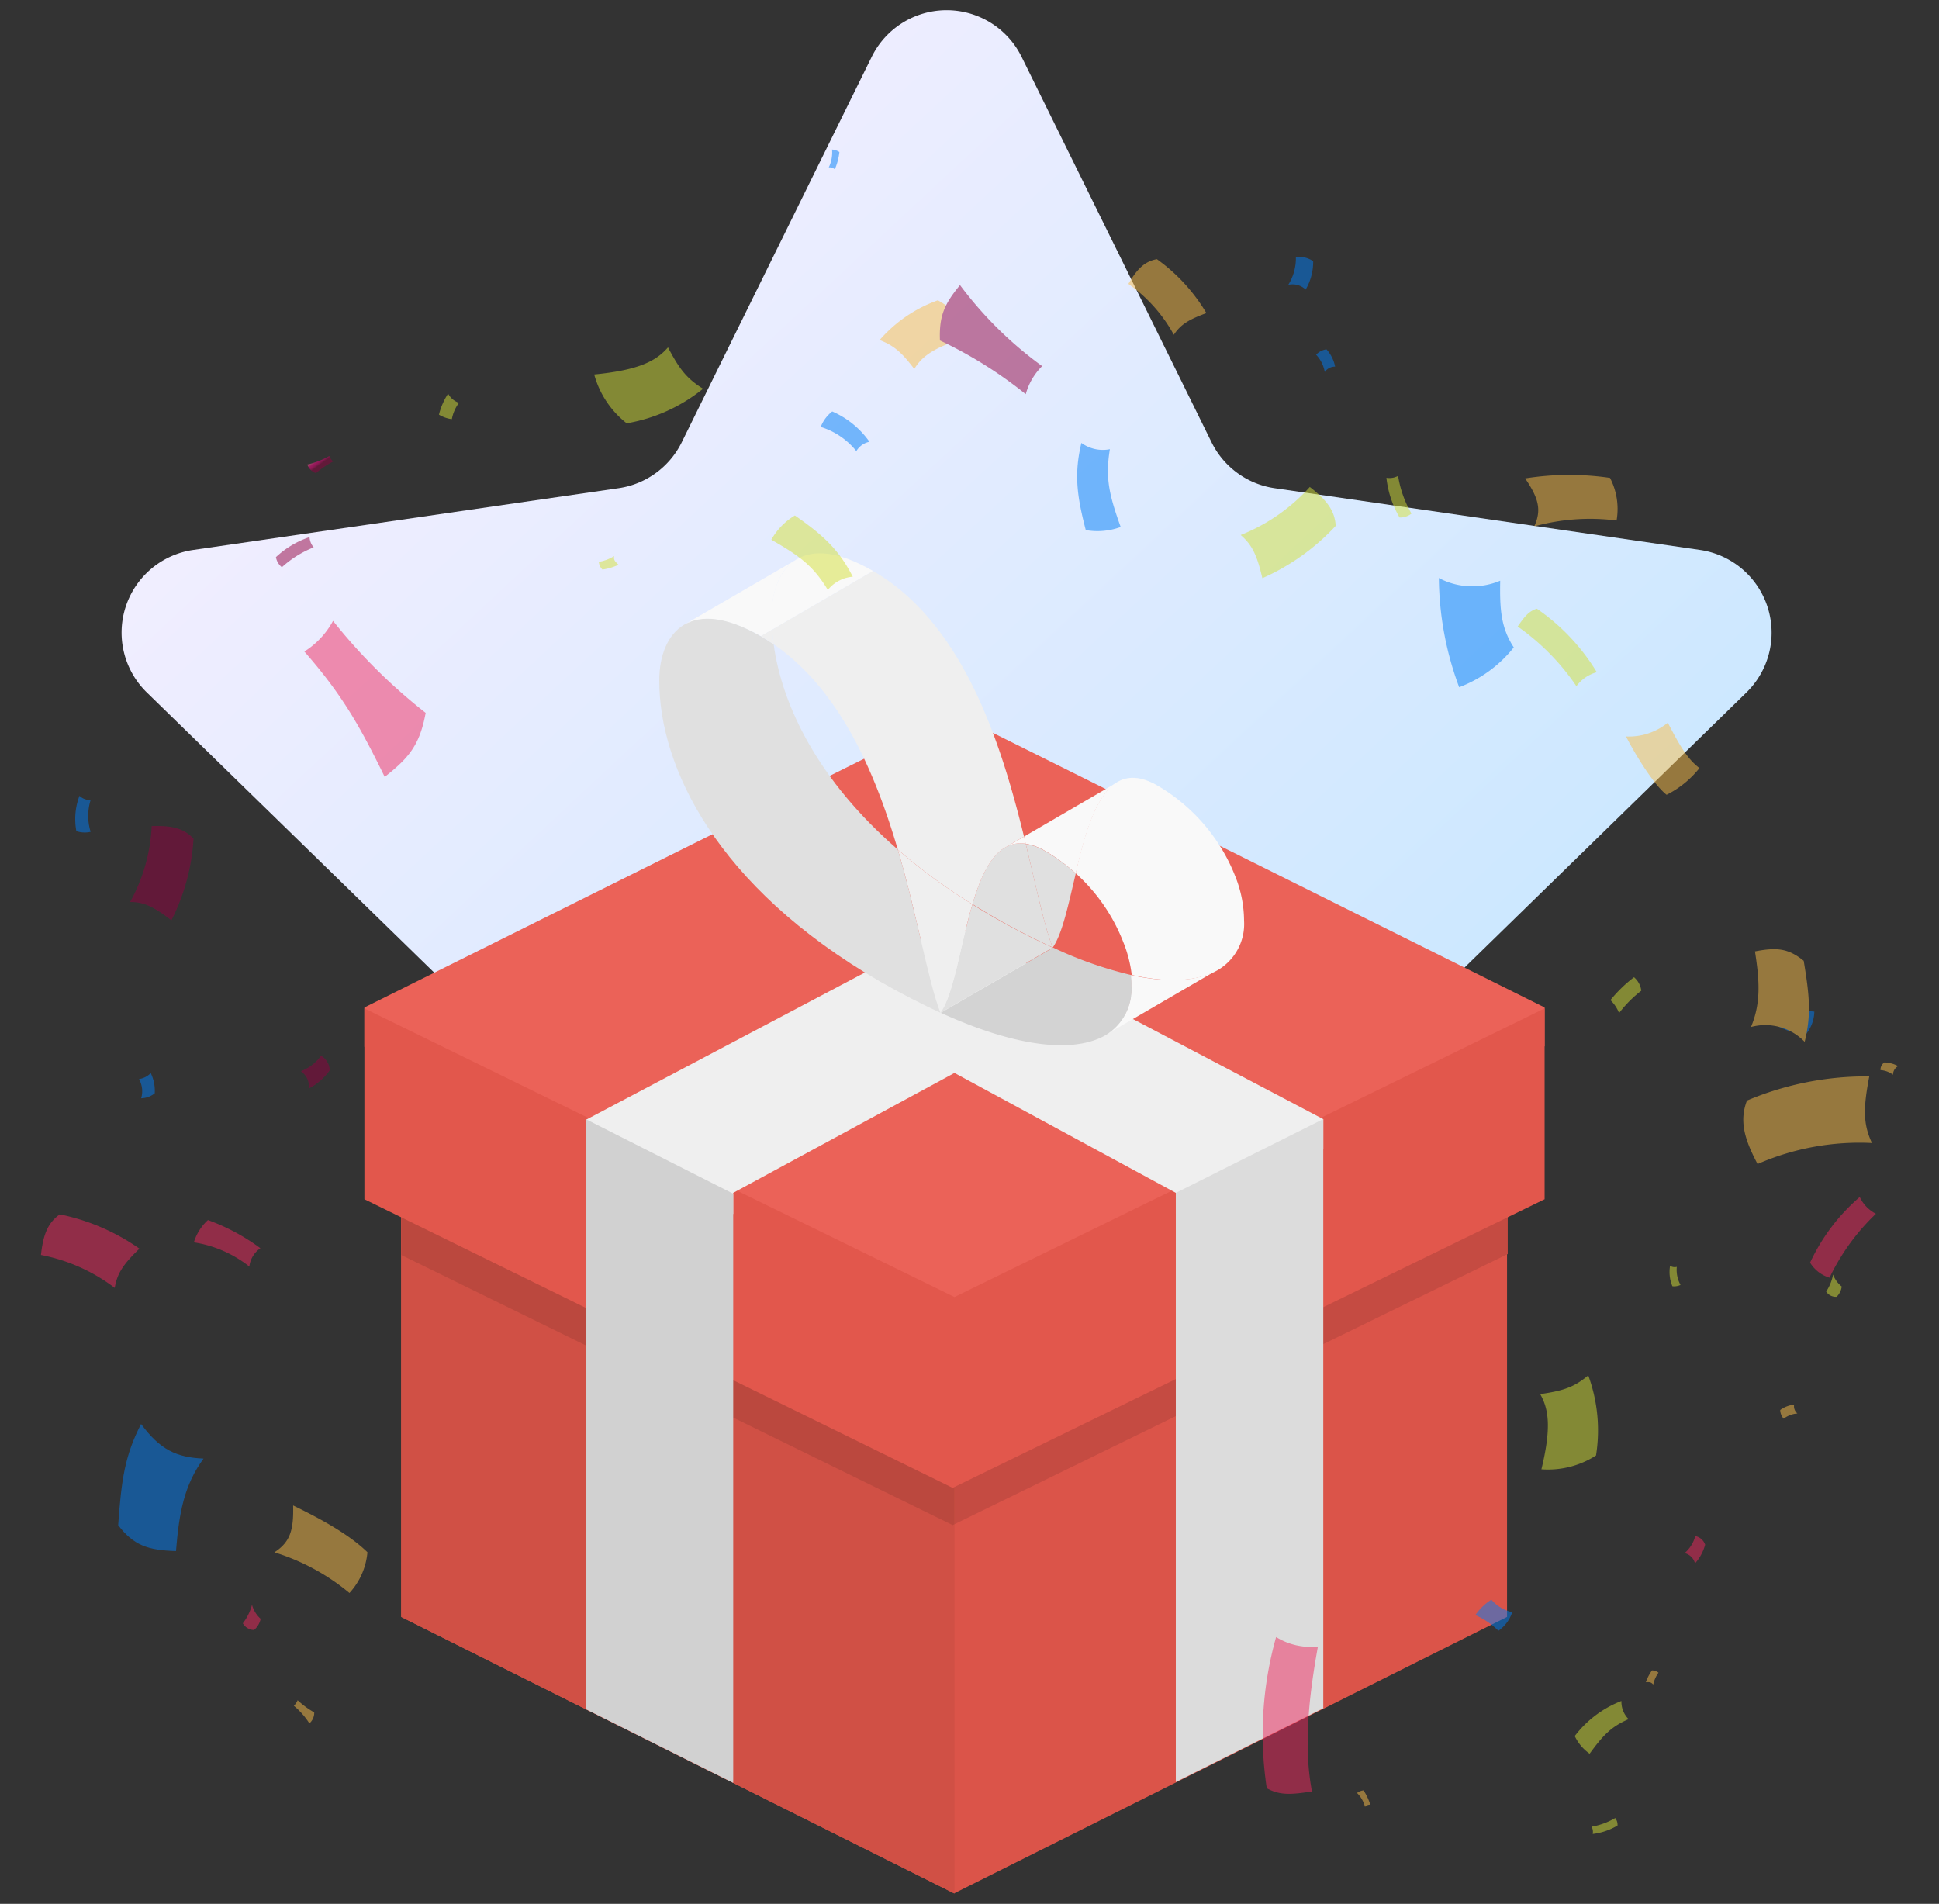 <svg xmlns="http://www.w3.org/2000/svg" xmlns:xlink="http://www.w3.org/1999/xlink" viewBox="0 0 224.44 220.38"><rect x="0" y="0" width="224.44" height="220.38" fill="#333333" stroke="none"/><defs><linearGradient id="b" x1="-2059.07" y1="591.28" x2="-2058.14" y2="590.34" gradientTransform="matrix(184.01 0 0 -175 378905.68 103500.4)" gradientUnits="userSpaceOnUse"><stop offset="0" stop-color="#f8efff"/><stop offset="1" stop-color="#bbe5ff"/></linearGradient><linearGradient id="a" x1="-8433.23" y1="-6387.53" x2="-8433.23" y2="-6385.64" gradientTransform="rotate(-24.74 12533.634 -26862.062) scale(1.2)" gradientUnits="userSpaceOnUse"><stop offset="0" stop-color="#920040"/><stop offset=".05" stop-color="#ae0052"/><stop offset=".12" stop-color="#d10069"/><stop offset=".19" stop-color="#ea007a"/><stop offset=".25" stop-color="#fa0084"/><stop offset=".3" stop-color="#ff0087"/><stop offset=".35" stop-color="#ff1a8b"/><stop offset=".43" stop-color="#ff3f92"/><stop offset=".5" stop-color="#ff5696"/><stop offset=".55" stop-color="#ff5e97"/><stop offset=".58" stop-color="#ff5696"/><stop offset=".64" stop-color="#ff3f92"/><stop offset=".71" stop-color="#ff198b"/><stop offset=".75" stop-color="#ff0087"/><stop offset=".79" stop-color="#fa0084"/><stop offset=".84" stop-color="#ea007a"/><stop offset=".9" stop-color="#d10069"/><stop offset=".96" stop-color="#ae0053"/><stop offset="1" stop-color="#920040"/></linearGradient><linearGradient id="c" x1="-9425.33" y1="-8767.39" x2="-9425.51" y2="-8770.03" gradientTransform="matrix(-.94 2.79 -2.79 -.94 -33265.97 18116.47)" xlink:href="#a"/><linearGradient id="d" x1="-7703.57" y1="-5417.91" x2="-7704" y2="-5419.96" gradientTransform="rotate(-24.27 6616.986 -15318.232) scale(.74)" xlink:href="#a"/><linearGradient id="e" x1="-8933.68" y1="-8121.26" x2="-8934.11" y2="-8123.32" gradientTransform="matrix(2.68 2.37 -2.37 2.68 4813.8 42945.04)" xlink:href="#a"/><linearGradient id="f" x1="-9002.54" y1="-6277.39" x2="-9002.76" y2="-6275.25" gradientTransform="matrix(.98 -.87 .87 .98 14291.03 -1541.08)" xlink:href="#a"/></defs><path d="M105.1 159.55L61 182.72a9.67 9.67 0 0 1-14-10.2l8.41-49.06a9.67 9.67 0 0 0-2.78-8.56L17 80.16a9.67 9.67 0 0 1 5.36-16.5l49.25-7.15a9.7 9.7 0 0 0 7.29-5.29l22-44.64a9.67 9.67 0 0 1 17.35 0l22 44.64a9.69 9.69 0 0 0 7.28 5.29l49.26 7.15a9.68 9.68 0 0 1 5.36 16.5l-35.6 34.74a9.72 9.72 0 0 0-2.78 8.56l8.42 49.06a9.67 9.67 0 0 1-14 10.2l-44.09-23.17a9.68 9.68 0 0 0-9 0z" fill="url(#b)"/><path d="M46.44 118.86l64 32 64-32v68.31l-64 32-64-32z" fill="#db5449"/><path d="M46.44 125.27v20l63.83 31.27 64.25-31.38v-19.89l-64 31.38z" fill="#c54b42"/><path d="M110.48 219.19v-68.31L50.71 121h-4.27v66.17z" fill="#d05045"/><path d="M46.44 125.27v20l63.83 31.27.21-.11v-19.78z" fill="#bb483e"/><path d="M42.18 116.62l68.3-34 68.31 34v4.49l-68.31 34-68.3-33.94z" fill="#eb6258"/><path d="M42.18 116.73l68.3 33.41 68.31-33.41v22.09l-68.52 33.41-68.09-33.41z" fill="#e2574c"/><path d="M136.1 140.53v-2.45l-25.62-13.88-25.61 13.88v2.45l-17.08-7.47v-3.42l41.84-22.09.85.43.86-.43 41.83 22V133z" fill="#efefef"/><path d="M136.1 138.08v68.2l17.07-8.54v-68.2z" fill="#dcdcdc"/><path d="M67.79 197.84l17.08 8.54v-68.2l-17.08-8.64z" fill="#d1d1d1"/><g style="isolation:isolate"><path d="M143 101.48a13.93 13.93 0 0 1 1 5.09 6.18 6.18 0 0 1-3 5.7c-2.18 1.27-5.54 1.58-10 .59a14.82 14.82 0 0 0-1-3.86 20.87 20.87 0 0 0-5.49-7.92c1-4.44 2.3-9.08 4.84-10.57 1.22-.7 2.72-.68 4.64.43a21.13 21.13 0 0 1 9.01 10.54z" fill="#f9f9f9"/><path d="M140.92 112.27l-13 7.56a6.21 6.21 0 0 0 3-5.71 10.94 10.94 0 0 0-.06-1.26c4.52.99 7.88.68 10.06-.59z" fill="#f9f9f9"/><path d="M130.91 112.86a10.94 10.94 0 0 1 .06 1.26 6.21 6.21 0 0 1-3 5.71c-3.47 2-9.9 1.59-19.07-2.59l13-7.55a45.39 45.39 0 0 0 9.01 3.17z" fill="#d3d3d3"/><path d="M118.53 96.84l10.83-6.3c-2.54 1.49-3.8 6.13-4.84 10.57a20.23 20.23 0 0 0-3.52-2.59 6.32 6.32 0 0 0-2.28-.85c-.05-.28-.12-.55-.19-.83z" fill="#f9f9f9"/><path d="M124.52 101.11c-.85 3.57-1.55 7-2.67 8.58-1-2.55-1.88-6.93-3.12-12a6.32 6.32 0 0 1 2.28.85 20.23 20.23 0 0 1 3.51 2.57zm-2.67 8.58l-13 7.55c1.56-2.15 2.31-7.84 3.71-12.55q1.11.7 2.28 1.38c2.49 1.43 4.82 2.63 7.01 3.62z" fill="#e0e0e0"/><path d="M118.73 97.67c1.24 5.09 2.12 9.47 3.12 12-2.19-1-4.52-2.19-7-3.63q-1.17-.68-2.28-1.38c.88-3 2-5.54 3.8-6.58a3.52 3.52 0 0 1 2.36-.41z" fill="#e0e0e0"/><path d="M118.53 96.84c.07.28.14.55.2.83a3.52 3.52 0 0 0-2.37.43z" fill="#f9f9f9"/><path d="M118.53 96.84l-2.17 1.26c-1.77 1-2.92 3.61-3.8 6.58a66.42 66.42 0 0 1-8.64-6.34c-2.64-9-6.75-18.52-14.36-23.76a16.93 16.93 0 0 1-.18-1.7l11.67-6.79c10.43 6.03 14.8 19.83 17.48 30.75z" fill="#efefef"/><path d="M112.56 104.68c-1.4 4.71-2.15 10.4-3.71 12.55-1.43-3.66-2.62-11-4.93-18.89a66.42 66.42 0 0 0 8.64 6.34z" fill="#efefef"/><path d="M103.92 98.34c2.31 7.85 3.5 15.23 4.93 18.89-2.17-1-4.5-2.19-7-3.62-19-11-25.56-24.92-25.54-34.84 0-2.83.94-5.33 2.92-6.48s4.8-1 8.82 1.35c.51.3 1 .62 1.5.94.98 7.15 5.18 15.78 14.37 23.76z" fill="#e0e0e0"/><path d="M101.05 66.09l-11.67 6.79q-.06-.85-.06-1.65c0-2.84.93-5.34 2.9-6.49s4.78-.97 8.83 1.35z" fill="#f9f9f9"/><path d="M79.24 72.29l13-7.55c-2 1.15-2.89 3.65-2.9 6.49q0 .8.06 1.65l-1.32.76c-4.08-2.31-6.93-2.46-8.84-1.35z" fill="#f9f9f9"/><path d="M89.38 72.88a16.93 16.93 0 0 0 .18 1.7c-.49-.32-1-.64-1.5-.94z" fill="#efefef"/></g><g opacity=".5"><path d="M202.21 127.4c-.87 2.3-.36 4.35 1.23 7.34a29.46 29.46 0 0 1 13.24-2.43c-1.05-2.24-1-4.09-.31-7.71a35.49 35.49 0 0 0-14.16 2.8z" fill="#f9be49"/><path d="M186.41 115.77a4.26 4.26 0 0 1 1 1.5 13.69 13.69 0 0 1 2.57-2.59 2.46 2.46 0 0 0-.84-1.56 15.66 15.66 0 0 0-2.73 2.65z" fill="#d4e037"/><path d="M204.67 118.1a8.84 8.84 0 0 0 4.34 1.65 4.27 4.27 0 0 0 1-2.65 7.94 7.94 0 0 1-4.26-1.66 2.94 2.94 0 0 1-1.08 2.66z" fill="#007df7"/><path d="M105.83 42.71c.91-1.52 2.46-2.65 6.62-3.78a9.14 9.14 0 0 0-3.89-4.17 16.09 16.09 0 0 0-6.74 4.6c1.78.69 2.62 1.54 4.01 3.35z" fill="#f9be49"/><path d="M154.54 42.44a4.15 4.15 0 0 0-1-2 2 2 0 0 0-1.2.62 3.82 3.82 0 0 1 1 2 1.43 1.43 0 0 1 1.2-.62z" fill="#007df7"/><path d="M195 179.78a1.66 1.66 0 0 1 1.2 1.19 5.28 5.28 0 0 0 1.17-2.16 1.52 1.52 0 0 0-1.14-1 3.93 3.93 0 0 1-1.23 1.97z" fill="#ef275d"/><path d="M158 209.15a.79.79 0 0 1 .61-.25 6.59 6.59 0 0 0-.78-1.65 1.44 1.44 0 0 0-.75.3 3.49 3.49 0 0 1 .92 1.6z" fill="#f9be49"/><path d="M177.89 70.46c-1 .31-1.47 1-2.22 2.06a26.79 26.79 0 0 1 6.8 6.91 4.39 4.39 0 0 1 2.36-1.62 24 24 0 0 0-6.94-7.35z" fill="#d4e037"/><path d="M10.49 96.29a6.25 6.25 0 0 1 0-3.69 1.7 1.7 0 0 1-1.29-.48 7.57 7.57 0 0 0-.36 4.09 3.1 3.1 0 0 0 1.65.08z" fill="#007df7"/><path d="M133.91 30c-1.42.26-2.29 1.14-3.3 2.86a17.47 17.47 0 0 1 5.26 5.89c.81-1.21 1.74-1.76 3.77-2.51a20.62 20.62 0 0 0-5.73-6.24z" fill="#f9be49"/><path d="M31.94 64.49a1.89 1.89 0 0 0 .69 1.17 12 12 0 0 1 3.68-2.3 2 2 0 0 1-.48-1.19 10.64 10.64 0 0 0-3.89 2.32z" fill="url(#a)"/><path d="M31.76 179.69a25.11 25.11 0 0 1 8.69 4.71 8 8 0 0 0 2.08-4.72c-1.88-1.82-4.67-3.51-8.6-5.41.07 2.8-.32 4.24-2.17 5.42z" fill="#f9be49"/><path d="M184 203c1.55-2.12 2.48-3.12 4.51-4a2.84 2.84 0 0 1-.83-2.1 12.35 12.35 0 0 0-5.4 4.06A5.19 5.19 0 0 0 184 203z" fill="#d4e037"/><path d="M207.67 162.6a3.28 3.28 0 0 0-1.61.62 1.57 1.57 0 0 0 .4 1 3 3 0 0 1 1.59-.6 1.09 1.09 0 0 1-.38-1.02z" fill="#f9be49"/><path d="M173.44 188.77a4.18 4.18 0 0 0 1.6-2.15 4.43 4.43 0 0 1-2.41-1.45 6.45 6.45 0 0 0-1.86 1.79 8.66 8.66 0 0 1 2.67 1.81z" fill="#007df7"/><path d="M194.52 148.74a3.63 3.63 0 0 1-.43-2.09 1 1 0 0 1-.78-.12 4.29 4.29 0 0 0 .27 2.36 1.77 1.77 0 0 0 .94-.15z" fill="#d4e037"/><path d="M177.59 60.93a24.27 24.27 0 0 1 9.53-.68 7.82 7.82 0 0 0-.76-4.93 32.44 32.44 0 0 0-9.82.06c1.52 2.24 1.94 3.62 1.05 5.55zM191.36 195a3.72 3.72 0 0 1 .61-1.38 1.2 1.2 0 0 0-.75-.26 5.18 5.18 0 0 0-.71 1.37c.42-.04.64 0 .85.27z" fill="#f9be49"/><path d="M151.13 33.52a6.35 6.35 0 0 0 .87-3.29 3.07 3.07 0 0 0-2-.49 5.82 5.82 0 0 1-.88 3.23 2.2 2.2 0 0 1 2.01.55z" fill="#007df7"/><path d="M146.63 207c1.56.88 3 .71 5.23.37-.94-4.93-.46-10.45.69-16.78a7.6 7.6 0 0 1-4.84-1.09 41.46 41.46 0 0 0-1.08 17.5zM44.53 89.93c2.78-2.18 4.06-3.68 4.74-7.41a64.31 64.31 0 0 1-10.72-10.65 9.59 9.59 0 0 1-3.32 3.55c4.36 4.98 6.4 8.58 9.3 14.51z" fill="#ef275d"/><path d="M89.28 62.48c3.3 1.88 4.88 3.05 6.54 5.81a4.14 4.14 0 0 1 2.89-1.53c-1.59-3.1-3.37-4.78-6.7-7.09a7.5 7.5 0 0 0-2.73 2.81z" fill="#d4e037"/><path d="M219.12 124.41a1.12 1.12 0 0 1 .59-1 3.59 3.59 0 0 0-1.58-.43 1 1 0 0 0-.46.89 2.73 2.73 0 0 1 1.45.54z" fill="#f9be49"/><path d="M211.38 149.51a1.34 1.34 0 0 0 1.21.6 2 2 0 0 0 .59-1.19 3.12 3.12 0 0 1-1-1.38 5.38 5.38 0 0 1-.8 1.97zM53.12 46.63a2.26 2.26 0 0 1-1.25-1.06A7.76 7.76 0 0 0 50.81 48a3.75 3.75 0 0 0 1.49.52 4.67 4.67 0 0 1 .82-1.89z" fill="#d4e037"/><path d="M28.86 146.61a3 3 0 0 1 1.28-2.12 23.81 23.81 0 0 0-6.07-3.26 5.81 5.81 0 0 0-1.63 2.58 13.72 13.72 0 0 1 6.42 2.8z" fill="#ef275d"/><path d="M22.4 97.08c-1.14-1.22-2.54-1.53-4.84-1.46a20 20 0 0 1-2.5 8.79c1.68 0 2.79.6 4.78 2.12a24 24 0 0 0 2.56-9.45z" fill="url(#c)"/><path d="M35.81 199.49a1.62 1.62 0 0 0 .56-1.27 10 10 0 0 1-1.92-1.41 1.66 1.66 0 0 1-.44.64 8.77 8.77 0 0 1 1.8 2.04z" fill="#f9be49"/><path d="M166.55 66.91a36.91 36.91 0 0 0 2.35 12.64 14.7 14.7 0 0 0 6.32-4.61c-1.49-2.29-1.63-4.41-1.57-7.72a8.29 8.29 0 0 1-7.1-.31z" fill="#007df7"/><path d="M209.52 146.16a4 4 0 0 0 2.25 1.74 25.36 25.36 0 0 1 5.37-7.4 4.1 4.1 0 0 1-1.87-1.94 22.41 22.41 0 0 0-5.75 7.6z" fill="#ef275d"/><path d="M193.05 83.66a7.12 7.12 0 0 1-4.84 1.59c1.56 3 3.47 5.79 4.7 6.75a11.32 11.32 0 0 0 3.8-3.09c-1.41-1.07-2.28-2.61-3.66-5.25z" fill="#f9be49"/><path d="M129.72 61c-1.33-3.7-1.8-5.68-1.25-9a4.22 4.22 0 0 1-3.3-.73c-.83 3.51-.56 6 .51 10.09a7.76 7.76 0 0 0 4.04-.36zM95 49.42a8.47 8.47 0 0 1 4.12 2.8 2.3 2.3 0 0 1 1.52-1.08 10.24 10.24 0 0 0-4.31-3.51A4.16 4.16 0 0 0 95 49.42z" fill="#007df7"/><path d="M154.61 60.87c-.11-1.79-1.06-3-3-4.5a21.43 21.43 0 0 1-8 5.56c1.37 1.18 1.9 2.4 2.51 5a25.78 25.78 0 0 0 8.49-6.06z" fill="#d4e037"/><path d="M6.92 140.57c-1.4 1-1.92 2.35-2.18 4.7a20.48 20.48 0 0 1 8.54 3.81c.29-1.7 1-2.75 2.86-4.54a24.59 24.59 0 0 0-9.22-3.97z" fill="#ef275d"/><path d="M202.68 118.88a6.32 6.32 0 0 1 6.21 1.72c.78-3.12.56-5.35-.11-9.38-1.78-1.44-3.09-1.58-5.64-1.09.54 3.46.69 5.98-.46 8.75z" fill="#f9be49"/><path d="M35.57 53.77a1.65 1.65 0 0 0 1 1 10.25 10.25 0 0 1 2-1.35 1.55 1.55 0 0 1-.45-.63 9.13 9.13 0 0 1-2.55.98z" fill="url(#d)"/><path d="M111.12 33c-1.73 2.12-2.44 3.47-2.32 6.41a49.68 49.68 0 0 1 9.93 6.22 7.32 7.32 0 0 1 1.9-3.25 44.29 44.29 0 0 1-9.51-9.38z" fill="url(#e)"/><path d="M187.23 211.31a1.26 1.26 0 0 0-.27-.86 8.1 8.1 0 0 1-2.73 1 1.25 1.25 0 0 1 .13.84 7.18 7.18 0 0 0 2.87-.98z" fill="#d4e037"/><path d="M28.11 187.91a1.53 1.53 0 0 0 1.3.77 2.34 2.34 0 0 0 .76-1.29 3.39 3.39 0 0 1-1-1.62 6.15 6.15 0 0 1-1.06 2.14z" fill="#ef275d"/><path d="M34.83 124a2.18 2.18 0 0 1 .93 2 7 7 0 0 0 2.4-2.09 2 2 0 0 0-1-1.7 5.15 5.15 0 0 1-2.33 1.79z" fill="url(#f)"/><path d="M95.93 19.38a.9.9 0 0 1 .7.22 6.94 6.94 0 0 0 .53-2 1.7 1.7 0 0 0-.85-.29 4 4 0 0 1-.38 2.07z" fill="#007df7"/><path d="M178.28 161.38c1 1.75 1.3 3.92.14 8.7a10.29 10.29 0 0 0 6.32-1.6 18.47 18.47 0 0 0-.9-9.27c-1.67 1.41-2.98 1.79-5.56 2.17zM77.32 40.21c-1.38 1.6-3.42 2.64-8.54 3.14A10.78 10.78 0 0 0 72.54 49a19.15 19.15 0 0 0 8.84-4c-1.96-1.21-2.79-2.38-4.06-4.79zm-6.23 24.16a4.93 4.93 0 0 1-1.78.67 1.49 1.49 0 0 0 .42.89 6.35 6.35 0 0 0 1.87-.56c-.42-.37-.6-.58-.51-1z" fill="#d4e037"/><path d="M23.56 168.84c-3.13-.14-5-1-7.23-4-1.89 3.65-2.28 6.49-2.65 11.71 1.79 2.32 3.37 2.89 6.69 3 .36-4.43.93-7.61 3.19-10.71z" fill="#007df7"/><path d="M162 59.9a2.1 2.1 0 0 0 1.38-.45 12.55 12.55 0 0 1-1.55-4.36 2.12 2.12 0 0 1-1.35.22A11.53 11.53 0 0 0 162 59.9z" fill="#d4e037"/><path d="M16.09 124.91a2.85 2.85 0 0 1 .25 2.22 2.64 2.64 0 0 0 1.57-.57 4.68 4.68 0 0 0-.46-2.34 2.39 2.39 0 0 1-1.36.69z" fill="#007df7"/></g></svg>